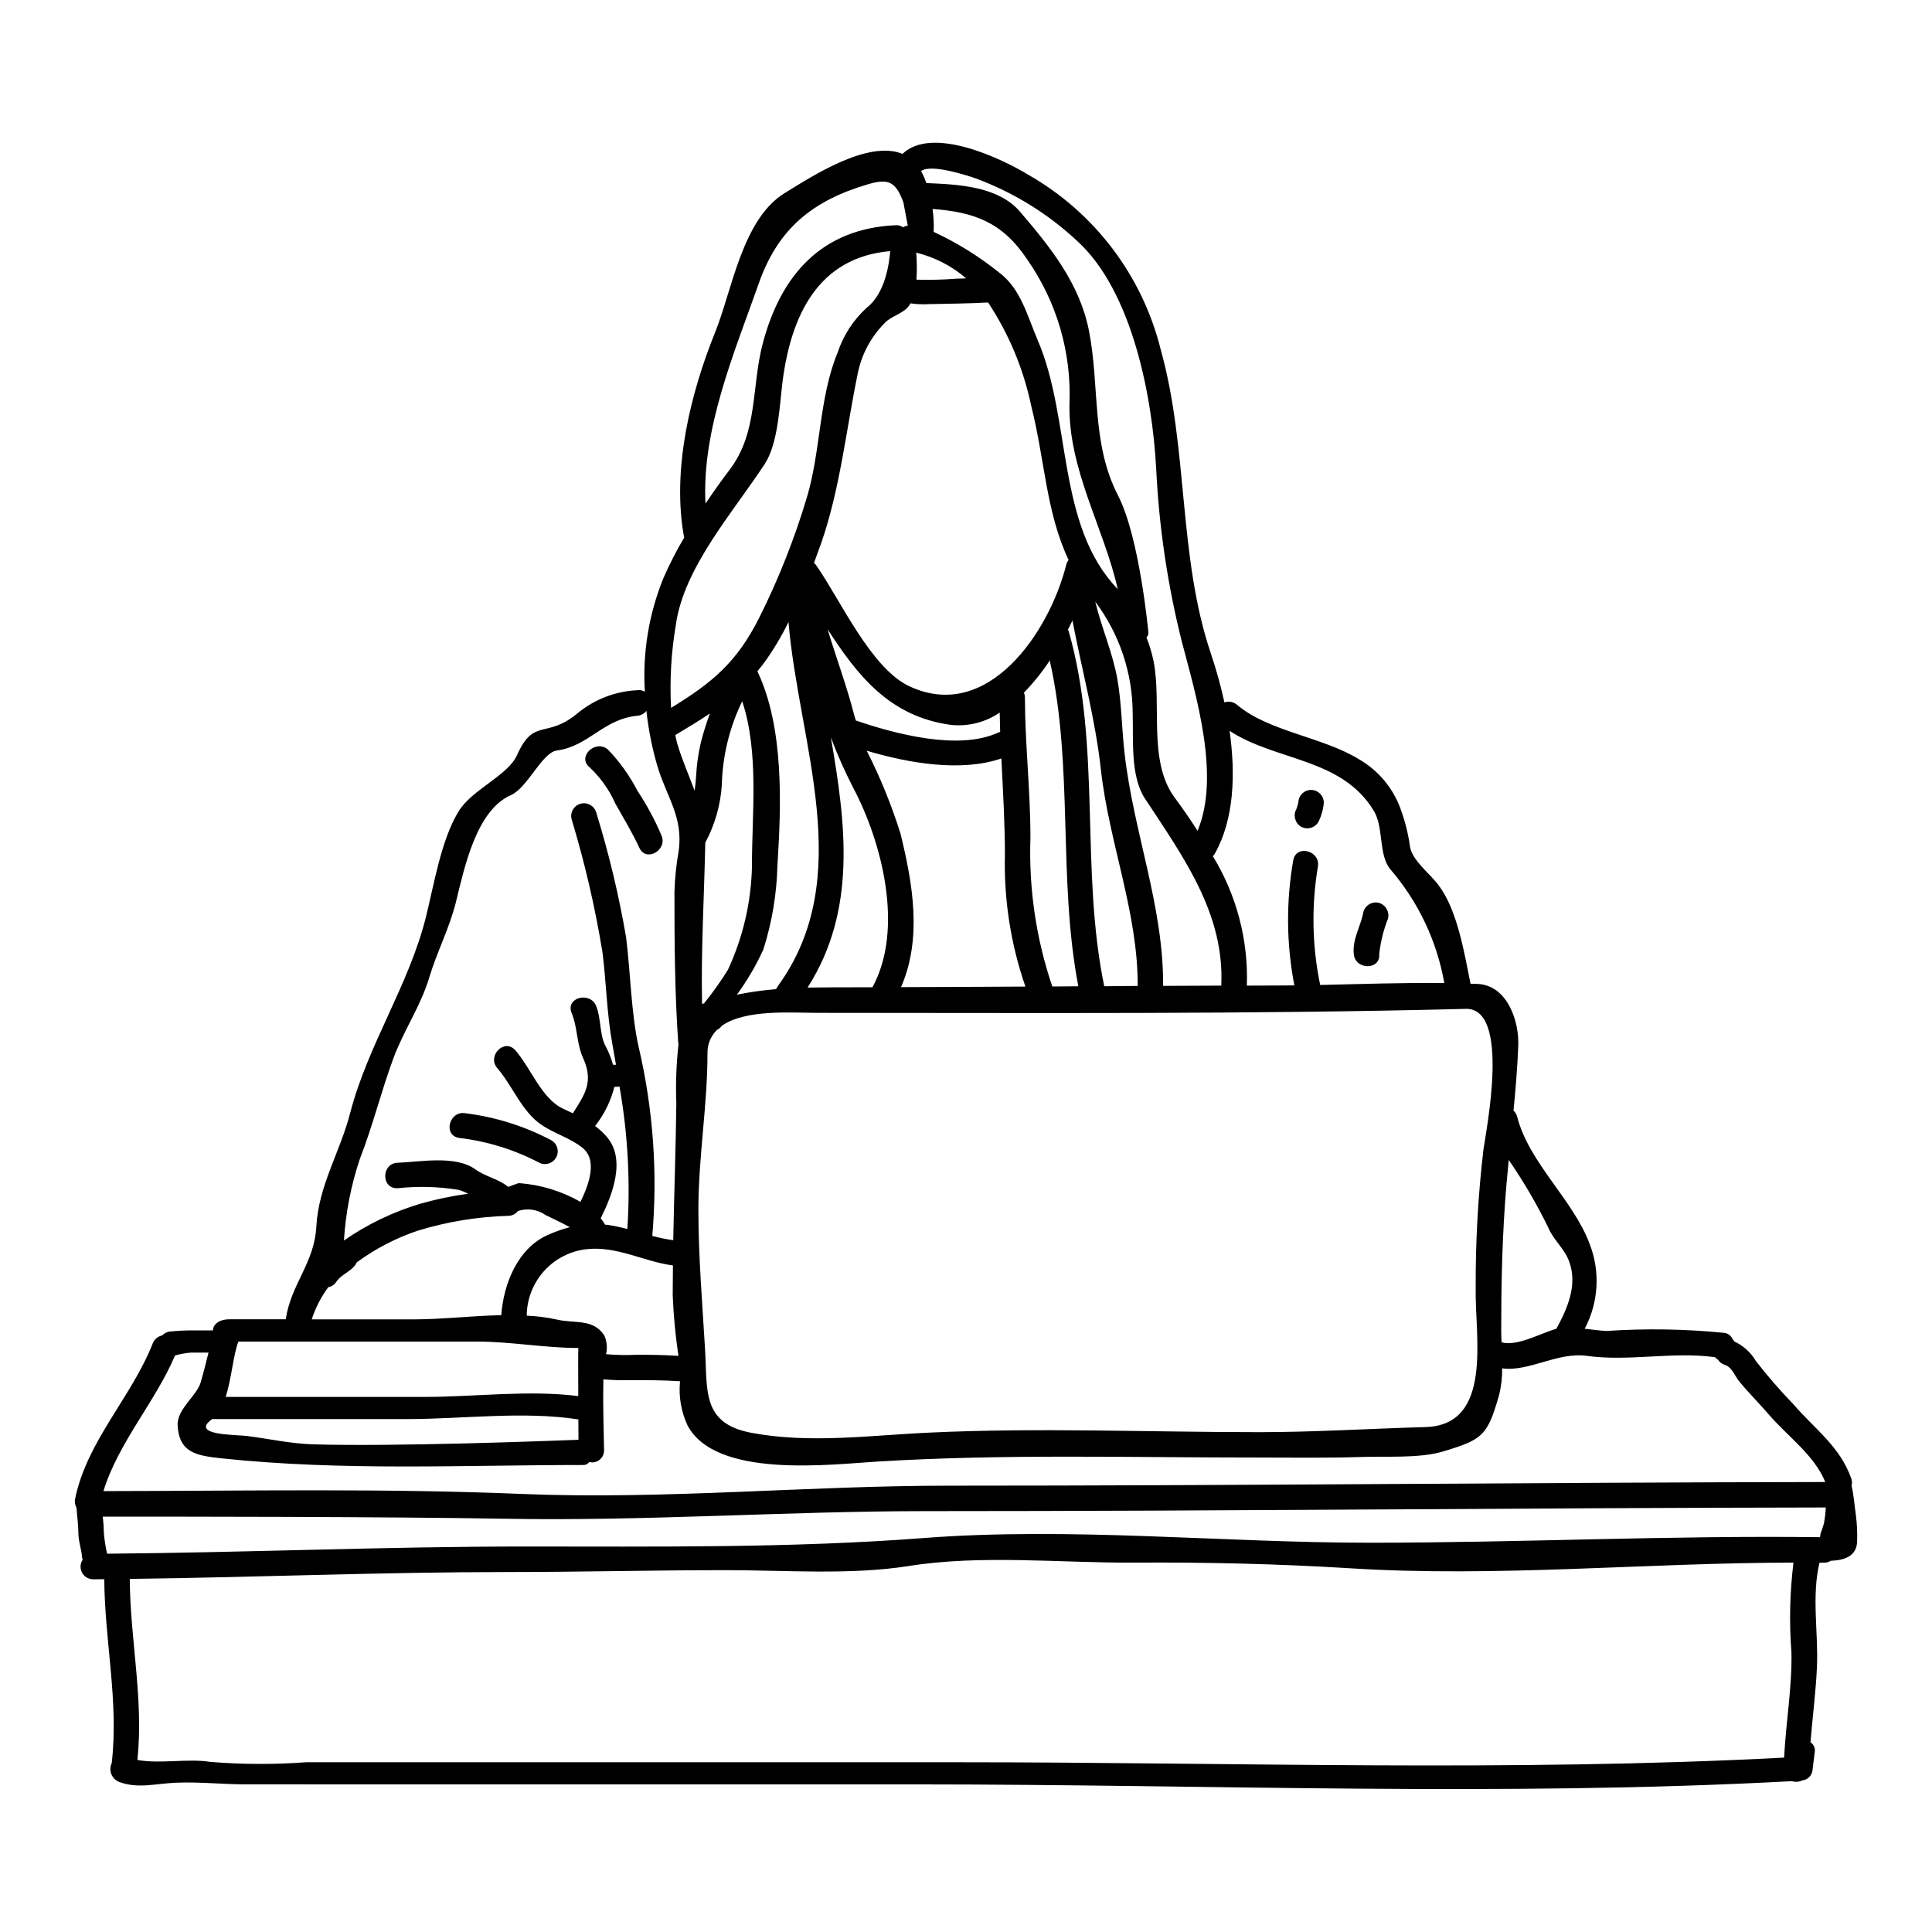 <?xml version="1.0" encoding="UTF-8"?>
<!-- Uploaded to: ICON Repo, www.svgrepo.com, Generator: ICON Repo Mixer Tools -->
<svg fill="#000000" width="800px" height="800px" version="1.1" viewBox="144 144 512 512" xmlns="http://www.w3.org/2000/svg">
 <g>
  <path d="m383.43 197.69c-2.113-5.836-4.227-6.394-9.57-4.809-14.562 4.328-23.711 11.738-28.816 26.324-6.367 18.105-15.113 38.469-14.086 58.254 2.172-3.195 4.328-6.277 6.426-9.008 7.543-9.945 5.723-21.918 8.746-33.395 4.809-18.223 15.641-30.492 35.27-31.375h0.004c0.68-0.051 1.359 0.148 1.906 0.559 0.387-0.238 0.816-0.391 1.266-0.441-0.41-2.348-1.145-5.871-1.145-6.109zm252.41 347.89h-0.004c0.281 2.234 0.391 4.488 0.324 6.738 0 4.223-3.613 5.195-7.019 5.309v0.004c-0.508 0.344-1.113 0.52-1.727 0.5h-1.23c-2.144 9.008-0.266 18.5-0.676 27.645-0.293 6.691-1.18 13.297-1.703 19.957l-0.004-0.004c0.883 0.578 1.324 1.637 1.117 2.672-0.176 1.555-0.395 2.965-0.559 4.519-0.07 1.496-1.211 2.723-2.699 2.902-0.871 0.418-1.867 0.492-2.789 0.207-76.973 4.141-154.74 0.852-231.86 0.852l-177.75-0.004c-6.223 0-12.473-0.703-18.605-0.438-5.309 0.203-10.094 1.668-15.082-0.207-0.941-0.375-1.688-1.125-2.062-2.066-0.371-0.945-0.336-2 0.094-2.918 1.906-16.254-1.883-32.488-1.969-48.742-1 0-1.996 0.027-2.996 0.027l0.004-0.004c-1.227-0.016-2.344-0.699-2.91-1.781-0.57-1.086-0.5-2.394 0.18-3.41-0.074-0.199-0.133-0.406-0.176-0.617-0.117-2.172-0.969-4.223-0.969-6.453 0-2.289-0.352-4.434-0.5-6.723v-0.004c-0.422-0.727-0.547-1.586-0.348-2.402 3.148-15.289 14.906-26.82 20.543-41.086h-0.004c0.41-1.105 1.367-1.918 2.523-2.141 0.566-0.629 1.359-1.008 2.203-1.055 2.059-0.203 4.125-0.301 6.195-0.293h5.059c0-1.469 1.469-2.938 4.402-2.938h14.887c1.379-9.391 7.57-14.789 8.098-24.562 0.617-11.02 6.297-19.68 8.977-30.137 4.723-18.137 15.559-33.852 20.047-51.824 2.172-8.66 3.992-20.246 8.57-27.906 3.543-5.988 13.176-9.598 15.609-15.113 4.523-10.125 7.719-3.992 16.316-11.297h-0.004c4.441-3.562 9.898-5.621 15.586-5.875 0.684-0.102 1.379 0.035 1.969 0.395-0.645-10.258 1.031-20.527 4.898-30.051 1.605-3.703 3.445-7.301 5.512-10.77-3.312-17.812 1.574-38.004 8.215-54.434 4.492-11.125 7.191-29.992 18.434-36.887 7.363-4.523 22.012-14.113 31.219-10.391 7.894-7.543 26.328 1.262 33.34 5.547v-0.004c17.625 10.039 30.34 26.895 35.16 46.602 7.246 26.121 4.547 54.586 13.207 80.23h-0.004c1.441 4.262 2.644 8.598 3.606 12.988 1.152-0.391 2.426-0.145 3.352 0.648 8.391 7.133 22.855 8.508 32.543 14.562 4.93 2.91 8.711 7.43 10.707 12.797 1.25 3.348 2.121 6.82 2.598 10.363 0.672 3.609 5.281 7.043 7.477 9.977 5.078 6.66 6.894 18.078 8.543 26.207 0.645 0.031 1.258 0.031 1.879 0.059 7.894 0.355 11.062 9.918 10.77 16.492-0.234 5.723-0.703 11.387-1.258 17.078h-0.004c0.473 0.434 0.809 0.996 0.969 1.617 3.148 12.297 14.906 22.043 19.246 33.805h0.004c2.812 7.309 2.32 15.473-1.352 22.391 2.469 0.266 4.812 0.586 5.754 0.586 10.395-0.699 20.828-0.535 31.195 0.5 1.008 0.105 1.875 0.762 2.258 1.699 0.184 0.191 0.352 0.398 0.5 0.617 2.356 1.094 4.32 2.879 5.637 5.117 3.102 3.996 6.418 7.82 9.934 11.453 5.691 6.633 12.383 11.211 15.352 19.68 0.246 0.609 0.273 1.281 0.086 1.906 0.605 2.551 0.781 5.309 1.164 7.891zm-8.453 2.055h-0.004c0.242-1.367 0.398-2.746 0.473-4.137-79.441 0.113-159.02 0.969-238.47 0.969-36.914 0-73.996 2.668-111.04 2.023-31.488-0.559-90.387-0.586-107.11-0.559 0.172 1.438 0.273 2.883 0.293 4.328 0.152 1.848 0.438 3.684 0.855 5.488 36.855-0.297 73.832-1.906 110.72-1.906 35.031 0 70.578 0.438 105.48-2.231 39.266-3.023 79.145 1.23 118.41 1.23 39.707 0 79.508-1.969 119.21-1.469 0.055-0.027 0.086-0.086 0.145-0.113 0.027-0.27 0.059-0.559 0.117-0.855l0.004 0.004c0.355-0.906 0.66-1.832 0.922-2.769zm0.324-10.887c-2.938-7.219-10.035-12.117-14.992-17.934-2.527-2.934-5.281-5.664-7.719-8.625-1.23-1.469-1.969-3.844-3.906-4.492l-0.004 0.004c-0.75-0.23-1.395-0.719-1.82-1.379-0.293-0.176-0.559-0.391-0.785-0.648-11.18-1.555-22.801 1.203-33.922-0.352-7.836-1.086-15.266 4.254-22.484 3.312l0.004 0.004c0.039 2.352-0.227 4.703-0.789 6.988-3.082 10.828-4.328 11.883-14.957 15.055-6.219 1.848-15.172 1.199-21.832 1.438-9.055 0.293-17.961 0.145-26.766 0.145-35.215 0-67.586-0.969-101.04 1.055-12.414 0.734-43.109 4.668-50.539-9.656h0.004c-1.641-3.555-2.32-7.481-1.969-11.383v-0.234c-4.328-0.293-8.66-0.293-12.988-0.293-2.438 0.062-4.875-0.008-7.305-0.207-0.145 6.25 0.059 12.473 0.176 18.754 0.031 0.992-0.406 1.941-1.18 2.559-0.773 0.621-1.797 0.84-2.758 0.59-0.309 0.48-0.836 0.777-1.406 0.789-32.273 0-63.762 1.641-96.039-1.762-6.691-0.73-11.211-1.496-11.621-8.715-0.23-4.328 5.082-7.836 6.106-11.414 0.789-2.672 1.41-5.281 2.082-7.894l-4.582-0.004c-1.449 0.109-2.887 0.367-4.285 0.762-5.25 12.297-15.023 23.098-18.984 35.949 39.176-0.055 74.332-0.762 111.1 0.762 37.48 1.527 75.395-2.199 112.81-2.199 77.473 0 154.89-0.848 232.39-0.969zm-10.895 73.039c0.441-9.273 2.113-18.5 1.938-27.82-0.617-7.949-0.438-15.941 0.531-23.855-39.121 0.027-78.5 3.961-117.56 1.496-19.047-1.18-38.121-1.613-57.199-1.496-19.57 0.113-40.434-2.172-59.777 0.91-15.523 2.434-32.629 1.086-48.332 1.086-19.25 0-38.504 0.496-57.727 0.496-33.395 0-66.875 1.41-100.3 1.824 0.086 16.02 3.723 31.883 2.023 47.98 6.191 1.113 13.297-0.473 19.457 0.527l0.004-0.004c8.383 0.672 16.805 0.703 25.191 0.086h173.58c72.602 0.008 145.72 2.562 218.18-1.23zm-60.363-113.65c2.965-5.43 5.691-11.652 3.375-17.875-1.289-3.461-4.223-5.719-5.574-9.055v0.004c-3.031-6.188-6.516-12.141-10.422-17.816-0.395 4.137-0.789 8.266-1.051 12.414-0.734 10.914-0.941 21.801-0.941 32.719 0 0.969 0.027 2.055 0.086 3.199 4.141 1.164 10.359-2.418 14.527-3.59zm-19.336-47.422c0.73-5.254 7.273-37.68-4.699-37.355-57.281 1.465-114.74 1.055-172.05 1.055-6.25 0-18.812-1.027-25.094 3.438v-0.004c-0.324 0.461-0.758 0.832-1.262 1.082-1.688 1.652-2.606 3.938-2.523 6.301 0 13.613-2.406 27.465-2.406 41.289 0 12.441 1.027 24.594 1.762 36.977 0.641 11.09-0.855 19.68 12.148 22.188 15.613 2.965 31.664 0.672 47.363-0.031 28.848-1.352 58.047-0.117 87.379-0.117 14.668 0 29.168-0.938 44.016-1.348 18.051-0.504 13.086-24.152 13.324-36.57v-0.004c-0.07-12.328 0.613-24.652 2.043-36.898zm-43.258-43.691c10.977-0.23 21.945-0.645 32.898-0.5-1.961-11.121-6.879-21.508-14.238-30.078-3.281-3.812-1.758-11.125-4.43-15.551-8.57-14.145-25.977-13.145-38.238-21.219 1.613 11.414 1.23 23.359-3.871 32.488-0.145 0.273-0.332 0.52-0.559 0.73 6.293 10.309 9.426 22.238 9.012 34.309 2.641 0 5.309-0.031 7.953-0.031 1.555 0 3.078-0.027 4.637-0.027-2.121-10.957-2.223-22.203-0.293-33.195 0.824-4.281 7.336-2.465 6.516 1.789l-0.004 0.004c-1.727 10.371-1.52 20.977 0.617 31.273zm-26.211 0.176c0.914-19.133-10.094-34.129-20.273-49.652-3.844-5.84-2.996-15.699-3.199-22.305 0.016-10.738-3.469-21.195-9.918-29.781 1.645 6.922 4.637 13.559 5.867 20.574 1.113 6.336 1.145 13.027 1.883 19.484 2.363 21.012 10.355 40.539 10.234 61.746 5.141-0.043 10.277-0.043 15.41-0.07zm-6.277-41.023c6.078-14.527-0.395-35.773-4.137-49.988v0.004c-3.797-15.074-6.086-30.488-6.836-46.016-1-18.75-6.25-47.039-21.016-60.395l0.004 0.004c-7.777-7.238-16.914-12.859-26.883-16.531-1.996-0.672-11.77-3.961-14.41-1.91h0.004c0.555 1.012 1.02 2.074 1.379 3.172 8.359 0.352 18.984 0.789 24.824 7.57 7.953 9.273 15.699 18.895 18.223 31.258 3.023 15.055 0.527 29.934 7.805 44.047 5.723 11.184 8.016 36.328 8.016 36.328-0.004 0.449-0.195 0.875-0.527 1.18 0.797 2.027 1.422 4.121 1.879 6.25 2.258 11.301-1.5 26.324 5.43 35.98 2.199 2.996 4.285 5.984 6.246 9.047zm-15.871 41.105c0.086-19.484-7.574-37.824-9.742-57.254-1.516-13.645-5.019-26.359-7.547-39.586-0.395 0.789-0.758 1.574-1.199 2.406 0.078 0.141 0.148 0.289 0.203 0.441 8.715 30.461 2.992 62.977 9.418 94.07 2.965-0.047 5.902-0.047 8.867-0.078zm-22.629 0.148c2.289-0.031 4.609-0.031 6.898-0.059-5.461-28.465-1.23-58.312-7.574-86.336h0.004c-2.012 3.051-4.305 5.91-6.852 8.535 0.168 0.402 0.258 0.828 0.266 1.262 0.027 12.414 1.465 24.711 1.465 37.18-0.469 13.383 1.492 26.738 5.793 39.418zm17.348-105.3c-3.641-16.195-13.145-31.719-12.797-49.066 0.566-13.699-3.402-27.207-11.285-38.426-6.66-9.977-14.293-12.441-25-13.266h-0.004c0.297 2.012 0.395 4.047 0.293 6.074 6.141 2.848 11.914 6.426 17.195 10.656 5.871 4.281 7.602 11.559 10.391 18.074 8.996 20.938 4.891 49.027 21.203 65.953zm-13.648-6.453h-0.004c0.117-0.469 0.328-0.906 0.617-1.293-5.984-12.645-6.25-26.352-9.918-40.906-2.047-9.746-5.918-19.016-11.414-27.324-5.223 0.297-10.387 0.324-15.641 0.441-1.656 0.098-3.32 0.031-4.961-0.203-0.059 0.086-0.086 0.203-0.145 0.297-1.352 2.363-4.871 2.992-6.574 4.84-3.68 3.668-6.195 8.344-7.219 13.441-3.082 14.934-4.695 30.676-9.715 45.043-0.586 1.645-1.23 3.379-1.879 5.164h0.004c0.23 0.199 0.438 0.426 0.613 0.676 6.398 9.156 14.469 27.293 24.711 32.043 20.777 9.656 36.992-14.285 41.52-32.219zm-43.785 111.92c10.973-0.027 21.98-0.086 32.957-0.145-3.883-11.223-5.723-23.047-5.43-34.918 0-8.543-0.527-17.051-0.938-25.531-10.77 3.668-24.652 1.23-35.684-2.055v-0.004c3.582 7.059 6.574 14.398 8.945 21.953 3.348 13.617 5.723 27.879 0.148 40.699zm26.266-67.637c-0.059-1.703-0.09-3.406-0.117-5.117-3.769 2.578-8.328 3.734-12.871 3.266-16.316-2.172-24.824-13.117-32.746-25.352 2.316 7.688 5.117 15.109 7.133 23.035 0.117 0.395 0.23 0.762 0.352 1.145 10.387 3.543 27.234 8.07 37.738 3.195h-0.004c0.168-0.07 0.34-0.129 0.516-0.172zm-11.504-120.11c0.852 0 1.672-0.059 2.492-0.09-3.812-3.281-8.348-5.613-13.234-6.809 0.199 2.383 0.219 4.777 0.059 7.164 3.562 0.102 7.129 0.016 10.684-0.266zm-23.801 7.656c4.844-3.812 5.902-11.617 6.164-14.957-19.074 1.645-26.266 17.051-28.52 34.512-0.789 6.191-1.117 16.348-4.723 21.891-8.219 12.594-21.484 27.438-23.566 42.672-1.227 7.258-1.652 14.629-1.266 21.977 10.684-6.547 17.348-11.887 23.387-23.945h0.004c5.121-10.242 9.344-20.91 12.617-31.883 3.699-12.324 3.203-26.469 8.133-38.324 1.512-4.586 4.188-8.703 7.769-11.941zm1.457 180.13c8.453-15.438 2.523-38.504-5.117-52.91v-0.004c-2.231-4.32-4.203-8.77-5.906-13.324 3.965 22.918 6.953 45.781-6.164 66.32 2.141-0.031 4.328-0.059 6.606-0.059 3.523 0.004 7.074-0.023 10.582-0.023zm-25.094-0.266c21.016-28.879 5.578-64.121 2.852-96.52-1.906 3.91-4.156 7.641-6.719 11.152-0.504 0.672-1.031 1.258-1.527 1.879 7.086 14.957 6.336 35.359 5.312 51.445v-0.004c-0.18 7.574-1.434 15.082-3.731 22.301-1.922 4.223-4.269 8.234-7.012 11.973 3.43-0.688 6.898-1.18 10.387-1.461 0.125-0.27 0.273-0.527 0.449-0.766zm-6.836-32.047c0-13.777 1.91-29.961-2.582-43.488-3.371 6.93-5.215 14.508-5.402 22.215-0.352 5.348-1.852 10.555-4.387 15.273v0.145c-0.293 14.234-1.141 28.34-0.852 42.578 0.176-0.059 0.352-0.086 0.527-0.145v0.004c2.301-2.84 4.414-5.82 6.34-8.922 4.027-8.676 6.199-18.098 6.367-27.66zm-13.613-32.273h-0.004c0.688-2.699 1.512-5.359 2.477-7.969-2.812 1.91-5.867 3.727-9.184 5.723 0.172 0.824 0.352 1.641 0.586 2.438 1.289 4.328 3.051 8.266 4.547 12.297 0.176-1.23 0.297-2.496 0.395-3.844v-0.004c0.148-2.91 0.547-5.805 1.191-8.645zm-5.812 28.465c1.297-8.922-3.254-14.5-5.574-22.305l-0.004-0.004c-1.434-4.84-2.426-9.797-2.961-14.816-0.594 0.742-1.461 1.211-2.406 1.293-9.055 0.879-12.855 8.07-21.336 9.211-3.938 0.531-7.746 9.891-12.18 11.828-9.156 3.992-12.324 19.223-14.562 28.34-1.73 6.984-5.051 13.207-7.086 20.043-2.231 7.453-6.691 13.883-9.418 21.16-3.285 8.859-5.488 17.961-8.922 26.766v-0.004c-2.367 7.023-3.797 14.324-4.254 21.719 6.156-4.273 12.949-7.551 20.129-9.711 4.188-1.203 8.453-2.094 12.766-2.676-0.824-0.473-1.715-0.828-2.641-1.055-5.309-0.855-10.707-0.992-16.051-0.41-4.371 0.176-4.328-6.574 0-6.746 5.867-0.207 15.316-2.086 20.602 1.727 2.668 1.941 6.219 2.555 8.688 4.637 0.117 0.117 2.465-0.996 2.992-0.969h-0.004c5.703 0.43 11.238 2.125 16.203 4.961 2.051-4.223 4.75-11.02 0.469-14.379-3.172-2.523-7.394-3.727-10.742-5.988-5.281-3.519-7.719-10.414-11.738-15.023-2.879-3.285 1.879-8.074 4.75-4.781 4.055 4.606 6.926 12.766 12.562 15.434 0.938 0.441 1.82 0.883 2.695 1.262 2.879-4.668 5.668-8.102 2.731-14.562-1.82-4.023-1.438-8.074-3.082-12.059-1.641-4.051 4.898-5.781 6.519-1.789 1.316 3.254 0.879 7.453 2.402 10.445l0.004-0.004c0.875 1.621 1.566 3.34 2.055 5.117h0.789c-0.324-1.906-0.676-3.812-1-5.691-1.438-7.894-1.574-16.137-2.582-24.125l-0.004 0.004c-1.949-11.938-4.684-23.73-8.188-35.305-0.438-1.777 0.621-3.582 2.387-4.066 1.77-0.484 3.598 0.523 4.133 2.277 3.352 10.832 5.996 21.867 7.918 33.043 1.18 9.246 1.324 20.016 3.316 29.051h0.004c3.859 16.418 5.086 33.348 3.637 50.152 1.82 0.508 3.676 0.891 5.547 1.145 0.23-12.086 0.672-24.18 0.82-36.211-0.199-5.269-0.004-10.547 0.586-15.785-0.043-0.113-0.074-0.234-0.086-0.355-0.91-13.207-1-26.496-1-39.754 0.094-3.703 0.469-7.398 1.125-11.043zm-1.574 117.77c0-2.641 0.031-5.285 0.059-7.926-7.602-0.996-14.793-5.164-22.715-4.328l-0.004-0.004c-4.371 0.449-8.426 2.5-11.383 5.754s-4.609 7.484-4.641 11.883c2.668 0.113 5.32 0.457 7.93 1.027 5.016 1.145 9.656-0.324 12.645 4.254 0.676 1.555 0.828 3.285 0.441 4.934 2.742 0.234 5.496 0.285 8.246 0.145 3.637 0 7.277 0.059 10.945 0.293-0.797-5.316-1.305-10.668-1.523-16.035zm-12.016-17.586c0.816-12.629 0.117-25.309-2.086-37.77-0.215 0.043-0.43 0.074-0.645 0.09h-0.707c-0.957 3.785-2.699 7.324-5.117 10.391 1.082 0.793 2.074 1.695 2.961 2.699 5.434 6.047 1.527 15.742-1.465 21.742 0.43 0.535 0.812 1.105 1.145 1.703 0.172 0 0.352 0.027 0.527 0.027 1.816 0.273 3.613 0.645 5.387 1.117zm-12.957 55.859c-0.027-1.469-0.027-3.316-0.027-5.398-14.562-2.258-30.785-0.086-45.484-0.086h-51.562c-6.106 4.371 6.453 4.106 9.332 4.488 5.75 0.734 11.504 2.027 17.32 2.199 21.414 0.66 62.293-0.895 70.422-1.203zm-0.055-11.562c-0.031-6.516-0.031-12.766 0.027-12.766-8.859 0-17.902-1.699-26.91-1.699l-63.184-0.004c-1.352 3.434-1.789 9.742-3.375 14.668l52.922 0.004c13.227-0.012 27.34-1.891 40.52-0.219zm-7.691-42.891c1.773-0.758 3.598-1.395 5.457-1.902-2.586-1.379-5.754-2.848-6.426-3.199v-0.004c-2.148-1.5-4.883-1.895-7.363-1.055-0.598 0.797-1.535 1.262-2.527 1.262-8.164 0.23-16.258 1.562-24.062 3.961-5.758 1.949-11.18 4.769-16.082 8.367-0.145 0.309-0.32 0.605-0.531 0.875-1.379 1.703-3.723 2.496-4.836 4.199-0.484 0.801-1.285 1.355-2.203 1.523-1.898 2.59-3.375 5.461-4.375 8.512h27.266c7.047 0 15.141-0.938 22.977-1.113 0.586-8.363 4.43-17.988 12.707-21.426z"/>
  <path d="m509.47 383.28c1.77 0.535 2.812 2.371 2.359 4.164-1.184 3.004-1.965 6.156-2.316 9.363 0.395 4.328-6.367 4.328-6.754 0-0.395-3.992 1.883-7.367 2.555-11.152l-0.004 0.004c0.504-1.797 2.356-2.856 4.16-2.379z"/>
  <path d="m491.45 353.34c1.859 0.012 3.363 1.516 3.375 3.375-0.152 1.781-0.641 3.516-1.441 5.117-0.945 1.609-3.012 2.156-4.637 1.23-1.57-0.977-2.098-3.019-1.199-4.637 0.219-0.562 0.395-1.141 0.527-1.727 0.02-1.855 1.52-3.352 3.375-3.359z"/>
  <path d="m319.25 365.29c1.824 3.906-3.992 7.336-5.809 3.406-1.906-4.109-4.168-7.836-6.367-11.738-1.605-3.621-3.922-6.887-6.809-9.594-3.402-2.731 1.41-7.477 4.785-4.785v-0.004c3.144 3.258 5.797 6.957 7.871 10.98 2.465 3.707 4.586 7.637 6.328 11.734z"/>
  <path d="m290.18 446.22c1.574 0.957 2.094 3 1.164 4.59-0.93 1.594-2.961 2.148-4.57 1.25-6.613-3.441-13.805-5.652-21.215-6.516-4.258-0.82-2.438-7.305 1.816-6.516 7.977 0.992 15.703 3.43 22.805 7.191z"/>
 </g>
</svg>